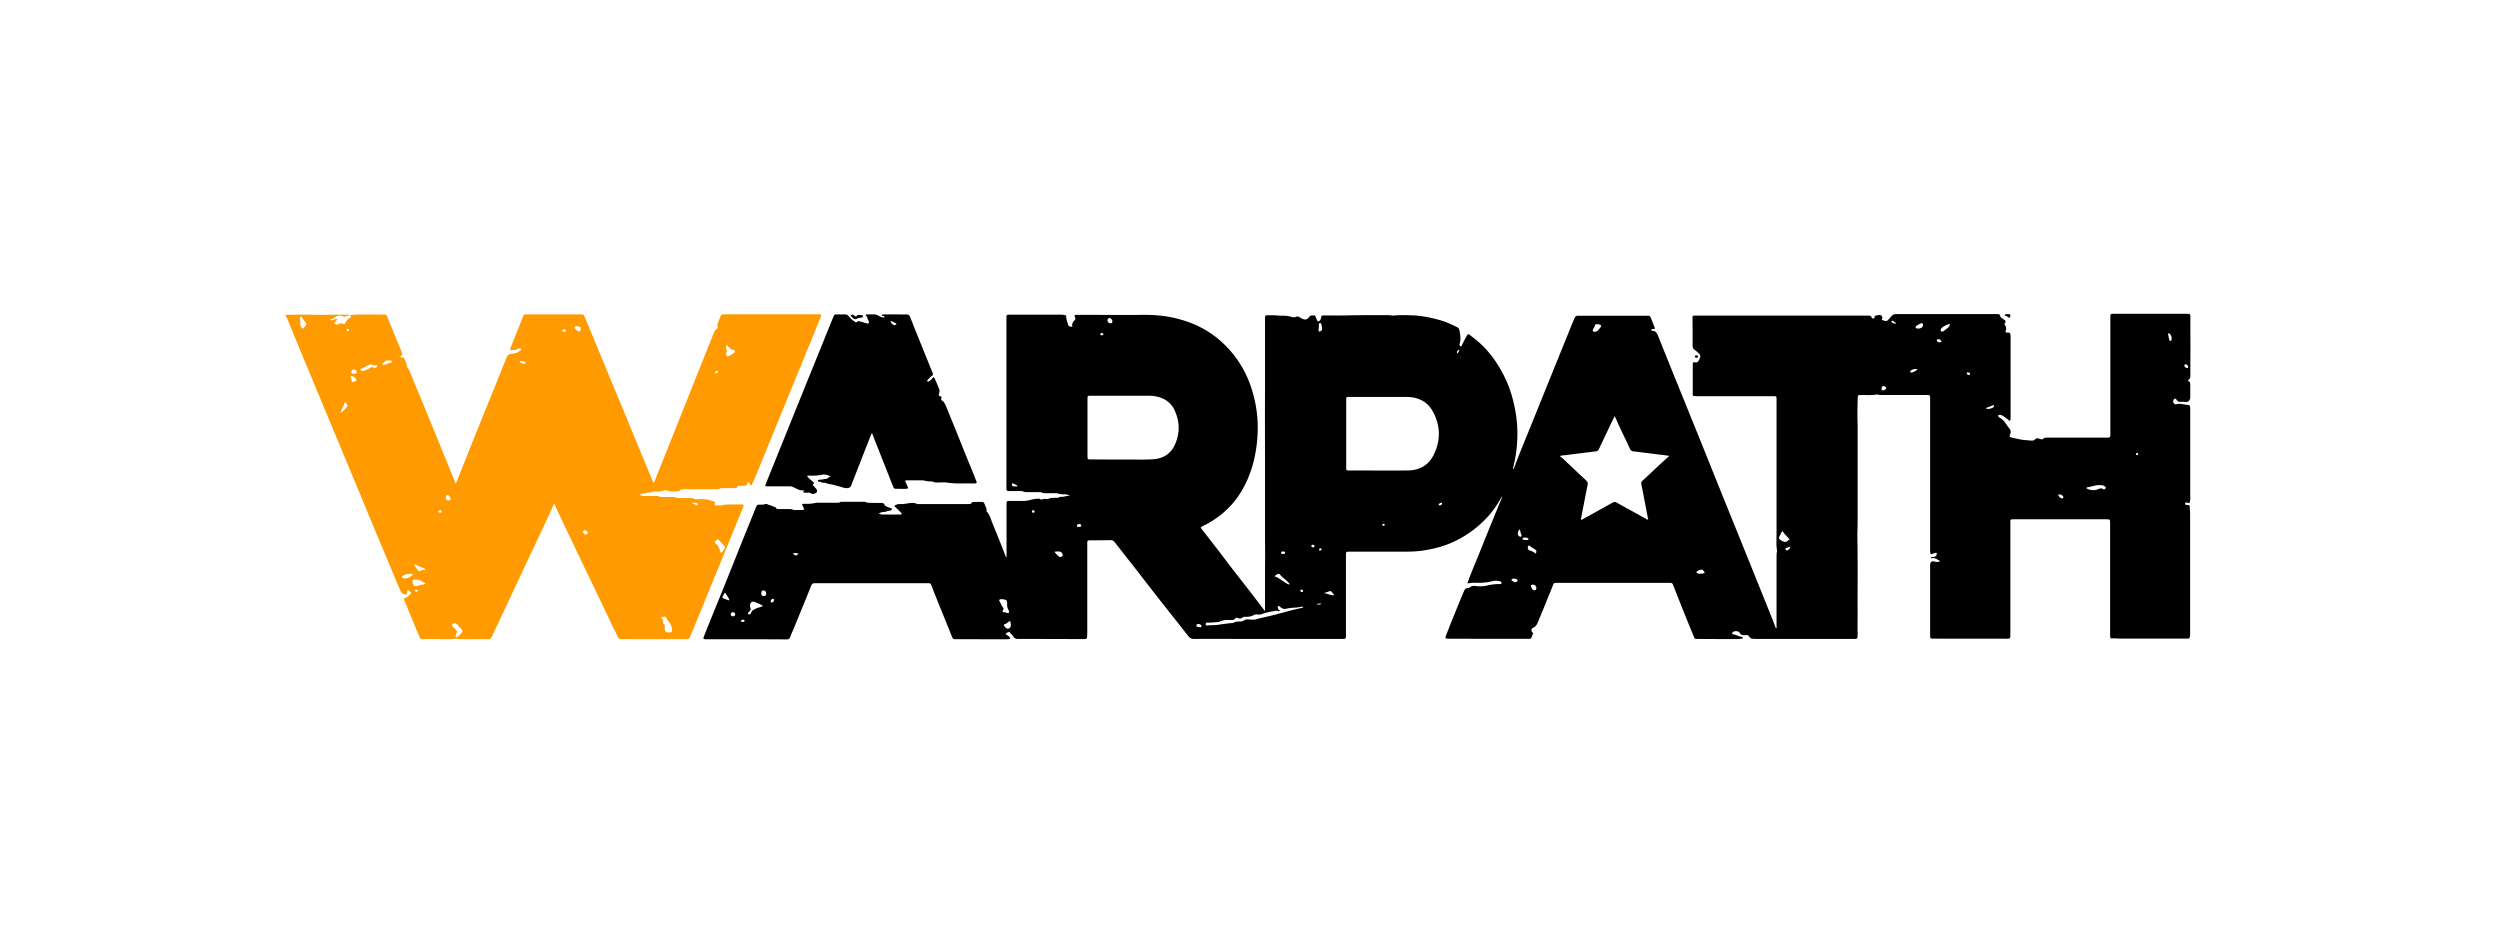 <svg xmlns="http://www.w3.org/2000/svg" xml:space="preserve" width="210" height="80" style="enable-background:new 0 0 210 80"><path d="M158.06 26.87c.01 0 .01.01.02.01.42.11.36.18.7-.2.03-.04.07-.07.1-.11.11-.14.26-.19.44-.19 1.03.01 2.05 0 3.08 0h5.4c.11.01.2.04.22.17.01.08.08.13.15.18l.21.15c.11.09.12.12.04.25-.05.08-.05.14.01.21.1.12.11.24.06.39-.06.16-.01.21.15.21.19 0 .22.02.24.2.01.06.01.13.01.2V35.18c0 .06-.01.13-.07.15-.07.03-.1-.05-.14-.08-.15-.13-.31-.24-.48-.34a.364.364 0 0 0-.27-.06c-.09.02-.11.09-.05.16a.7.7 0 0 0 .1.08c.21.12.37.28.5.48.1.14.19.29.31.42.14.16.12.35.05.53-.05.13-.03.2.11.23.4.08.79.2 1.2.22.17.01.35.04.52.04.11 0 .2-.01.27-.1.11-.13.26-.09.39-.05.13.04.24.1.35-.05.03-.04.11-.04.16-.04.1-.01.2-.01.31-.01h4.72c.41 0 .4.02.4-.39v-9.75c0-.24.02-.26.26-.26h6.29c.1 0 .16.05.17.16v.17c0 1.24.01 2.47 0 3.71v1c.01.36 0 .36-.23.6.21.02.22.17.22.31.01.36 0 .71 0 1.07 0 .12-.04.23-.14.31-.06.06-.13.09-.22.08-.17-.03-.33-.01-.5-.02-.11 0-.19-.03-.26-.13-.09-.14-.15-.16-.22-.11-.09.07-.12.24-.06.34.06.08.15.13.25.1.24-.07.46-.01.69.03l.26.03c.15.02.17.05.19.19.01.06.01.12.01.17v7.48c0 .09 0 .17-.02.26-.03.16-.06.17-.2.13-.03-.01-.05-.02-.08-.03-.06-.02-.1-.01-.12.06-.01.06 0 .12.07.14.05.01.1.01.15.01.11 0 .16.04.16.15.01.23.03.46.03.7v9.9c0 .11 0 .22-.02.33-.02.09-.07.14-.16.14h-5.75c-.21 0-.42-.04-.63-.01-.09.01-.14-.04-.15-.12-.01-.09-.01-.19-.01-.28v-9.25c0-.36 0-.36-.36-.36h-7.67c-.39 0-.35 0-.35.36v9.48c-.02.14-.05.18-.19.19-.15.01-.31 0-.46 0h-5.14c-.26 0-.52-.01-.79-.01-.09 0-.14-.04-.15-.12-.01-.07-.01-.14-.01-.22v-5.86c.02-.24.14-.34.38-.27.12.03.23.05.34.02.04-.01.07-.03.07-.07 0-.04-.03-.06-.06-.07-.09-.03-.17-.08-.25-.12a.39.39 0 0 0-.28-.04c-.05.01-.12.03-.12-.05 0-.07.07-.06.12-.06h.11c.15-.01.25-.13.25-.27 0-.06-.05-.07-.09-.07-.09 0-.17.04-.25.08-.15.06-.19.04-.21-.12-.01-.09-.01-.19-.01-.28V33.56c0-.41.01-.38-.38-.38h-3.54c-.15 0-.31 0-.46-.03-.04-.01-.09-.02-.13-.01-.43.08-.87.03-1.31.04-.24.01-.25.01-.26.24-.02.73-.04 1.45-.01 2.18v8.33c0 .42-.03.84-.02 1.26.04 2.14.01 4.27.02 6.41 0 .54-.02 1.09 0 1.63v.15c-.01.27-.04.29-.31.29h-7.98c-.16 0-.32 0-.48-.01-.13-.01-.24-.03-.31-.16-.08-.13-.19-.18-.36-.15-.2.04-.37-.02-.48-.21-.08-.15-.46-.16-.57-.03-.08.08-.06.17.06.18.22.02.41.16.62.19.07.01.14.03.18.1-.01.06-.06.05-.1.06-.12.02-.24.04-.37.04-1.11 0-2.23 0-3.34-.01-.24 0-.24 0-.33-.23-.59-1.41-1.15-2.83-1.71-4.25-.09-.22-.09-.23-.34-.23h-9.46c-.23 0-.23 0-.32.22-.41 1.04-.84 2.06-1.26 3.09-.08.2-.19.37-.4.46-.17.08-.18.26-.05.4.03.04.05.07.04.11-.05.11-.09.23-.14.34-.03.06-.08.08-.14.08h-.13c-2.22 0-4.44 0-6.66-.01-.31 0-.33-.03-.22-.31.46-1.18.94-2.36 1.43-3.54.03-.07.07-.15.1-.22.05-.11.12-.18.25-.18.09 0 .17-.04.24-.09.13-.09.27-.11.43-.09.33.05.66.04 1-.04.33-.08.67-.12 1.02-.12.06 0 .16.03.17-.08.01-.09-.05-.14-.14-.16-.17-.03-.33-.06-.5-.02-.04.01-.09.01-.13.02-.53.14-1.06.15-1.6.13-.15-.01-.3.05-.49.05.3-.85.64-1.65.97-2.45.32-.8.65-1.61.97-2.41.33-.8.66-1.61 1-2.44-.09.05-.11.12-.14.17-.47.86-1.08 1.6-1.82 2.25-.46.41-.96.75-1.49 1.06-1.03.59-2.15.92-3.32 1.08-.46.06-.91.08-1.37.08h-4.68c-.31 0-.32 0-.32.31v6.61c0 .43 0 .41-.4.41h-7.3c-1.68 0-3.37-.01-5.05 0-.21 0-.36-.06-.49-.23-.7-.9-1.41-1.79-2.12-2.69-.74-.94-1.48-1.89-2.21-2.84l-1.86-2.37c-.11-.14-.23-.18-.41-.17-.5.02-1 .01-1.51.02h-.22c-.11 0-.16.06-.16.16v7.66c0 .1-.01.2-.01.3-.01.11-.07.17-.19.17h-.15c-1.79 0-3.58-.01-5.38-.01-.09 0-.19 0-.28-.03-.07-.02-.14-.05-.17-.12-.06-.13-.17-.22-.26-.32-.12-.14-.14-.14-.29-.06-.04.03-.09.05-.12.1 0 .07.06.07.1.1.06.04.12.08.18.13.04.04.11.08.09.14-.02.07-.1.07-.17.08-.07.01-.15.01-.22.01-1.38 0-2.75-.01-4.13-.01h-.11c-.13.01-.19-.05-.24-.17-.47-1.17-.95-2.34-1.42-3.52-.11-.26-.2-.53-.31-.79-.09-.22-.09-.22-.34-.22H68.45c-.16 0-.25.05-.31.21-.49 1.23-1 2.45-1.5 3.68-.09.21-.19.41-.26.62-.06.16-.16.22-.33.21-1.01-.01-2.02-.01-3.04-.01h-3.63c-.32 0-.34-.02-.22-.32.44-1.11.9-2.23 1.35-3.34.6-1.47 1.18-2.94 1.77-4.41.4-1 .81-1.99 1.21-2.99.1-.24.11-.25.37-.25.14 0 .29.01.43-.05.1-.05.19.05.29.07.15.03.3.11.45.16.07.02.14.04.17.12.04.08.12.07.19.07h.87c.12 0 .23 0 .34.05.09.05.2.03.3.03h.5c.14-.01.17-.05.11-.18-.03-.07-.07-.14-.11-.21-.04-.08-.01-.12.07-.13h.15c.31.01.61-.01.91-.08.07-.02.14-.01.22-.01h1.55c.09 0 .19 0 .27-.05.06-.04.14-.03.21-.03h1.75c.05 0 .11-.01.15.01.22.11.46.07.69.08.23.01.45 0 .68.01.12 0 .22.03.25.16.02.06.07.09.12.11.14.06.28.13.43.17.09.02.1.08.03.14-.03.03-.07.07-.11.07-.2-.01-.37.12-.57.11-.13-.01-.23.07-.39.1.11.07.21.11.31.11h1.49c.04 0 .09.01.12-.04.03-.06-.02-.09-.06-.13-.13-.14-.26-.27-.4-.4-.18-.17-.18-.17.04-.26.08-.03.15-.05.23-.05.27.02.54-.03.8-.07.22-.03.45-.06.66.05.06.03.14.02.22.02h4.15c.1 0 .2 0 .26-.11.04-.06.11-.07.18-.07h.66c.12 0 .19.05.23.16.07.2.2.38.17.6 0 .02 0 .05.02.06.28.29.35.68.5 1.03.34.81.66 1.63.98 2.45.05.11.09.23.14.36.06-.04.04-.1.04-.14v-4.34c0-.24.02-.26.26-.26h1.11c.17 0 .34-.02.51-.06.28-.07.58-.14.87-.13h.02c.12.13.24.04.37.02.13-.01.28.03.39-.02.24-.09.49-.07.73-.08.06 0 .11-.01.17-.04.04-.02.08-.05.12-.04.25.03.48-.09.76-.09a.834.834 0 0 0-.41-.12c-.2.01-.41 0-.6-.07-.09-.03-.19-.02-.28-.02h-.72a.88.88 0 0 1-.36-.06c-.08-.04-.17-.03-.26-.03h-.83c-.17 0-.33.01-.49-.07-.05-.03-.13-.02-.19-.02h-.9c-.25 0-.28-.03-.28-.27V26.59c0-.11.06-.16.16-.16h4.34c.13 0 .26.01.39.03.07.01.13.05.13.12-.01.21.08.4.13.59.06.24.11.28.39.27-.06-.22.03-.39.19-.54.08-.07.07-.16.03-.26-.07-.16-.05-.18.12-.19.12-.01.25 0 .37 0 1.81 0 3.63.01 5.44 0 1.08 0 2.14.14 3.17.46 1.18.36 2.24.94 3.16 1.76 1.49 1.33 2.4 2.99 2.83 4.93.21.92.29 1.85.25 2.79-.07 1.55-.39 3.04-1.11 4.43-.74 1.44-1.84 2.51-3.27 3.26-.1.05-.2.09-.29.15-.12.07-.13.08-.04.19.23.3.47.6.7.9.51.66 1.02 1.31 1.51 1.98.15.2.31.4.46.59.82 1.05 1.64 2.1 2.44 3.16.07.09.14.18.22.28v-2.98c0-.62.01-1.25.01-1.87 0-.54-.01-1.09-.01-1.63v-6.1c0-1.94-.01-3.88 0-5.82v-6.26c.01-.16.04-.19.2-.19.28 0 .55 0 .83.02.12.01.25.02.37.02.29-.01.57.02.84.1a.5.5 0 0 0 .38-.01c.1-.05.2-.02.29.04.07.04.13.09.21.12.27.12.41.09.59-.14.08-.11.17-.14.3-.14.2 0 .22.02.28.22.01.03.02.07.04.1.04.07.05.19.16.18.1-.01.15-.11.19-.19.01-.02.01-.04.02-.06.04-.24.04-.24.3-.24.69 0 1.38.01 2.08-.01.94-.02 1.88-.02 2.82-.02.25 0 .49-.01.74.03.09.01.19.01.28 0 .49-.05.97-.03 1.46-.01.8.03 1.57.19 2.34.41.48.13.93.35 1.38.56.13.06.21.15.23.29.08.37.14.74.02 1.12-.01.04-.02.07-.01.11.02.05.04.1.1.11.05.01.07-.04.09-.08.11-.21.21-.43.33-.64.23-.43.2-.33.5-.11 1.27.92 2.16 2.14 2.83 3.54.44.92.7 1.89.87 2.89.13.8.17 1.6.12 2.41-.04.74-.15 1.47-.34 2.19-.01.03-.02.07.01.12.06-.06.08-.13.11-.2.39-1.06.83-2.1 1.25-3.14 1.18-2.92 2.36-5.84 3.54-8.75.08-.2.17-.4.25-.6.06-.14.15-.2.3-.2h5.87c.12 0 .19.06.23.16.11.27.22.54.32.81.05.14.04.15-.1.15a.27.27 0 0 0-.19.06c.02.08.09.09.15.09.24.03.34.18.42.38.32.8.64 1.59.96 2.39.89 2.2 1.78 4.39 2.67 6.59.48 1.19.95 2.37 1.43 3.56.67 1.66 1.34 3.31 2.01 4.97.84 2.08 1.68 4.15 2.51 6.23.1.24.19.49.28.73.02.05.03.11.09.14.04-.06.02-.13.02-.19v-5.78c0-.15 0-.31.03-.46.01-.04.01-.09.01-.13-.08-.46-.04-.91-.04-1.37V33.58c0-.3 0-.3-.3-.3h-6.34c-.48 0-.4-.04-.4-.39V30.6c.01-.15.04-.19.19-.16.17.03.26-.05.33-.19.03-.06.06-.12.08-.18.06-.15.04-.28-.1-.39-.12-.1-.22-.22-.35-.3a.308.308 0 0 1-.15-.25c-.01-.07-.01-.15-.01-.22 0-.74 0-1.48-.01-2.22 0-.15.02-.17.17-.18h14.63c.11 0 .2.03.24.14.01.04.04.07.09.09.08.04.16.01.16-.08 0-.14.08-.15.18-.16.4-.14.57.1.42.37zm-44.98 9.55v2.81c0 .29 0 .29.3.29h.35c1.51 0 3.02.01 4.52 0 1.02-.01 1.79-.47 2.22-1.39.56-1.2.52-2.42-.12-3.58-.36-.66-.95-1.05-1.7-1.17a3.9 3.9 0 0 0-.59-.04h-4.81c-.14.01-.16.03-.17.17v2.91zM94.22 38.6h.7c.64 0 1.28.02 1.92-.02.82-.05 1.47-.42 1.83-1.18.46-.99.45-2-.03-2.99-.26-.53-.69-.87-1.25-1.04-.32-.1-.66-.13-.99-.13h-4.74c-.31 0-.31 0-.31.32v4.79c.01.22.02.24.23.24h.13c.84.01 1.67.01 2.51.01zm44.23 5.05c-.04-.22-.08-.42-.12-.61-.15-.79-.3-1.58-.46-2.38-.02-.11 0-.19.09-.27.72-.66 1.43-1.35 2.16-2 .03-.03.08-.04.06-.11l-1.25-.15c-.57-.07-1.14-.15-1.71-.21a.36.36 0 0 1-.31-.23c-.34-.76-.73-1.5-1.06-2.27-.06-.14-.13-.28-.22-.47-.08.18-.14.3-.21.43l-1.11 2.34c-.06.13-.15.19-.29.2-.17.01-.33.04-.5.06-.66.08-1.33.16-1.99.25-.16.02-.33.01-.5.08.13.11.24.2.35.3.62.58 1.23 1.17 1.86 1.75.11.11.15.21.12.36-.19.94-.37 1.88-.55 2.82-.01.04-.03.08.02.13.03-.01.06-.02.09-.04.84-.46 1.68-.93 2.52-1.4.13-.07.23-.09.36-.01.79.44 1.58.87 2.37 1.31.07.04.14.11.28.12zm-28.97 7.33c-.09-.04-.16-.01-.23 0-.11.02-.21.04-.32.05-.29.02-.58.03-.87.1-.19.04-.34.01-.48-.11-.06-.06-.13-.13-.25-.12.01.17.01.34.24.42-.18.03-.31-.03-.44-.01-.39.07-.77.14-1.14.27-.1.04-.21.06-.32.04a.543.543 0 0 0-.36.05c-.23.13-.47.15-.72.14-.07 0-.15 0-.21.05-.11.12-.24.12-.38.06-.08-.04-.19-.05-.24.03-.1.15-.24.13-.39.13-.3-.01-.6-.01-.88.12-.09.04-.2.05-.3.06-.25.02-.51.05-.76.04-.08 0-.15.01-.15.12 0 .09.05.14.16.12.3-.04.6-.01.89-.06.32-.05.65-.09.97-.13.12-.02.24.01.34-.05.16-.09.32-.09.49-.09.14 0 .27-.03.39-.11.11-.07.23-.08.35-.07.21.02.43.04.63-.01.49-.13.99-.23 1.49-.36.76-.19 1.52-.42 2.28-.58.09-.02.16-.02.21-.1zm-25.29-.65h-.07c-.19.01-.23.07-.13.23.09.16.15.35.28.49.03.03.03.08.02.12-.01.07-.12.14-.06.22.05.07.15.02.23.05.03.01.06.02.08.03.06.02.13.05.19.01.07-.06.01-.13 0-.2 0-.03-.01-.06-.03-.08-.1-.15-.1-.31-.1-.48 0-.3-.05-.35-.35-.37-.01-.02-.04-.02-.06-.02zm-20.1.57c-.22-.16-.46-.23-.67-.33-.24-.11-.44.06-.42.32 0 .06.02.13.04.19.04.1.01.18-.07.25-.05.04-.09.1-.13.15-.02.03-.02.07.01.1s.06.04.1.03c.08-.02.12-.08.15-.15.03-.06.05-.14.12-.18.14-.08.27-.17.42-.22.14-.04.29-.07.45-.16zm112.24-10.15c-.33-.01-.65.15-.99.18-.03 0-.06.02-.07.05-.01.04.03.07.06.08.29.13.6.15.89.04.16-.06.28-.13.44-.01.07.05.16 0 .21-.07.05-.07-.02-.12-.07-.17-.04-.04-.09-.05-.14-.07-.1-.03-.21-.03-.33-.03zm-26.59 3.86c-.13.1-.15.23-.21.34-.13.24-.17.31.19.5.06.03.12.05.18.06.06.02.13.01.19-.03.08-.06.16-.11.24-.17l-.31-.34c-.1-.1-.2-.21-.28-.36zm-42.67 3.81c.21.06.37.17.52.27.18.12.34.24.53.34.06.03.14.1.19.04.04-.05-.06-.1-.1-.15-.2-.25-.5-.4-.69-.66-.04-.06-.12-.06-.18-.04a.46.46 0 0 0-.27.2zm26.88-20.55c.08 0 .16-.02.22-.07.08-.06.14-.14.21-.22.17-.22.15-.29-.13-.34-.05-.01-.1-.01-.15-.01-.04 0-.1.02-.11.06-.02.15-.13.26-.18.39-.05.12.01.19.14.19zm-49.1 24.29c-.17.09-.28.23-.45.27-.07.02-.09.08-.05.14.03.05.07.09.11.14.08.09.18.13.29.08.11-.05.16-.15.16-.26a.988.988 0 0 0-.06-.37zm78.88-24.95c-.23.09-.47.18-.65.37-.05.05-.1.17-.03.24.08.08.17.02.25-.04.13-.1.26-.18.37-.3.05-.05.1-.11.11-.19.01-.03.01-.07-.05-.08zm-34.71 19.3c.06-.25.05-.29-.12-.39-.12-.07-.24-.14-.35-.22-.04-.03-.09-.09-.15-.06-.07.04-.07.12-.06.2.01.09.05.18.14.2.2.04.36.14.54.27zm-40.44-.16c.11.18.24.29.37.4.07.06.21.04.28-.03.07-.07.04-.15 0-.22a.286.286 0 0 0-.23-.17c-.13-.01-.26-.01-.42.02zM161.1 27.6c.27 0 .41-.1.43-.28.01-.14-.08-.21-.2-.15-.12.06-.24.13-.36.21-.09.06-.08.16.02.2.04.02.09.02.11.02zM60.89 49.78c-.07.11-.13.2-.17.29-.06.11-.04.15.07.2.12.05.24.09.36.14.03.01.08.02.1-.01a.11.11 0 0 0 0-.08c-.11-.17-.2-.36-.36-.54zm81.95-1.58c.09-.01.18-.03.28-.04.04-.01.07-.02.06-.07 0-.07-.16-.24-.23-.24-.15.01-.3.06-.41.16-.05.05-.05.1.02.14.09.03.18.05.28.05zm-32.08-20.5v.08c.01.05.04.08.09.07.09-.01.22-.13.21-.22-.01-.14-.04-.27-.07-.41-.01-.06-.06-.08-.11-.08-.07 0-.08.05-.09.1 0 .14-.01.28-.03.46zm18.29 21.69c.01-.16-.13-.29-.31-.28-.12.01-.17.07-.12.19.02.07.06.13.1.19.05.09.13.1.23.08.09-.01.1-.1.1-.18zm-65.1.44c0 .16.05.23.19.23.14.01.22-.06.22-.17.01-.18-.07-.28-.22-.29-.13-.01-.18.06-.19.23zm48.13.18c-.08-.15-.16-.23-.25-.31-.04-.04-.1-.07-.16-.04-.14.07-.3.09-.45.16.28.04.53.19.86.19zM93.44 27c0-.1-.04-.17-.15-.25-.09-.06-.16-.05-.22.04-.1.14-.02.31.16.36.13.03.21-.02.21-.15zm88.98 1.44c0-.14-.05-.27-.14-.38-.03-.04-.07-.08-.13-.05-.04.02-.03.08-.02.12l.09.42c.01.05.03.08.09.08s.09-.03.1-.09c.01-.02.01-.06.01-.1zm-54.75 16.02c-.16.14-.19.28-.16.44.01.09.08.14.15.17.04.02.09.02.12-.01.04-.03.04-.08.02-.12-.06-.14-.09-.29-.13-.48zm-.51 4.14c-.01 0-.06.01-.1.02-.04.01-.08.04-.09.08-.01.05.03.08.07.1.07.04.14.08.21.11.07.02.21-.06.22-.14.02-.09-.07-.1-.12-.13-.04-.03-.1-.04-.19-.04zm39.68-14.34c0 .05.01.06.03.07.17.06.5-.03.61-.16.03-.03.04-.07.01-.1-.02-.04-.06-.03-.1-.02-.19.08-.37.15-.55.21zm-5.76-3.24c-.23-.07-.41 0-.57.11-.04.03-.06.07-.04.11.02.06.08.07.13.05.17-.05.33-.13.48-.27zm-3.03 1.62c-.01.1.03.15.13.15.12 0 .24-.09.26-.19.01-.07-.1-.15-.22-.17-.1 0-.17.08-.17.21zM61.57 51.77c.12 0 .18-.06.18-.17 0-.11-.07-.17-.18-.17a.18.18 0 0 0-.19.17c0 .1.07.17.19.17zm111.31-10.21c.06.15.15.24.27.29.04.02.1.04.14-.01.04-.05.04-.11 0-.16-.1-.12-.22-.18-.41-.12zm-44.7 3.8c.07-.02.2.04.21-.06.01-.09-.12-.13-.21-.14a.605.605 0 0 0-.19 0c-.06.01-.09.04-.09.1 0 .05.03.08.08.09.06 0 .13.01.2.01zm-27.42 7.32h.06c.04 0 .09-.01.11-.06.02-.05-.01-.08-.04-.11-.08-.09-.19-.1-.3-.08-.06.01-.09.05-.09.11 0 .05.02.08.06.1.06.04.13.04.2.04zm-15.3-11.83c0-.02.01-.03.01-.05-.11-.06-.21-.12-.32-.17-.04-.02-.08-.05-.12-.01-.04.03-.02.08-.02.12.01.06.04.11.11.11.12.01.23.02.34 0zm77.65-12.15c-.08-.1-.14-.22-.3-.21-.05 0-.09.01-.11.06-.02.05 0 .1.04.14.08.08.22.09.37.01zm20.7 2.13c0-.07-.04-.12-.09-.17-.08-.08-.16-.09-.2-.03-.06.08-.02.15.03.21.05.05.11.07.18.07.04 0 .07-.03.08-.08zM90.62 44.26c.09-.01.19.01.2-.11.01-.08-.05-.13-.16-.13-.12 0-.2.06-.2.15.01.12.1.08.16.09zm59.77 1.65c-.12.04-.22.08-.32.11-.07.02-.11.06-.08.14.04.08.09.1.17.06.13-.06.2-.16.23-.31zm-83.78.58c.17.21.33.21.46.02-.15-.05-.3-.08-.46-.02zm-1.59 3.91c0-.06-.03-.1-.09-.1-.09 0-.19.1-.19.2 0 .05.01.1.07.11.09.01.21-.11.21-.21zm42.93-3.98c-.03-.09-.1-.1-.17-.1-.08 0-.15.02-.16.11-.01.07.08.12.17.11.08 0 .14-.04.16-.12zm57.54-15.03c-.01-.09-.09-.1-.16-.11-.05 0-.11 0-.12.06-.01.06.08.16.15.16.07.01.11-.03.13-.11zm-55.22 14.37c-.07 0-.12.03-.11.1.01.09.07.12.15.12.06 0 .11-.03.11-.11-.01-.08-.07-.11-.15-.11zm-47.91 6.49c.08-.01.15-.01.18-.08.02-.03 0-.06-.02-.08-.05-.05-.12-.05-.18-.02a.3.3 0 0 0-.08.04c-.04.04-.03.08.01.11.03.02.07.02.09.03zm96.92-25.06c-.08-.13-.17-.17-.26-.22-.04-.02-.1-.05-.13.02-.02.06.01.1.06.12.1.06.2.07.33.08zm-38.15 15.1c0-.04-.02-.07-.06-.06-.08.02-.15.05-.21.11-.03.03-.02.07.02.09.06.04.11.02.16-.01.06-.02.1-.06.09-.13zm-28.45-14.2c0-.07-.04-.09-.09-.11-.08-.02-.17.03-.17.09s.05.08.11.09c.06.01.13.01.15-.07zm-5.77 14.88c-.02-.08-.08-.11-.15-.11-.05 0-.07.03-.08.08-.01.08.06.14.13.13.05-.01.1-.04.1-.1zm22.55 6.67c-.01-.06-.09-.12-.16-.11-.05.01-.07.04-.07.09.01.08.06.11.13.11.06 0 .1-.03.1-.09zm1.47-3.58c-.07 0-.12.03-.12.12 0 .04.02.07.07.07.06 0 .15-.08.14-.13-.02-.05-.06-.05-.09-.06zm.09 4.66c-.13-.03-.26-.05-.4.04.17.07.28 0 .4-.04zm11.39-21.04c.04 0 .06-.04.08-.07.03-.07.11-.12.07-.21 0-.01-.03-.01-.04-.01-.08.03-.11.11-.13.19 0 .04-.02.07.02.1zm-6.09 14.41c0-.05-.03-.07-.08-.08-.06 0-.12-.01-.13.07-.01.05.03.08.08.08.05.01.11 0 .13-.07zm63.19-5.86c.06-.01.1-.04.1-.1 0-.05-.03-.08-.08-.08-.06 0-.11.04-.11.11 0 .05.05.07.09.07z"/><path d="M29.41 26.47c.93-.1 1.86-.03 2.79-.05.25-.01.25 0 .34.22.4.96.79 1.92 1.18 2.88.01.02.02.04.02.06.06.13.09.25-.07.33-.03.02-.06.05-.03.09.02.03.05.04.08.03.19-.05.24.08.3.21.07.17.15.35.17.54 0 .04.02.09.05.12.13.13.18.3.24.46l1.29 3.12c.46 1.12.92 2.23 1.37 3.35.37.9.74 1.8 1.1 2.71.01.02.02.04.05.04.06-.03.06-.09.08-.14 1.05-2.67 2.13-5.33 3.21-7.99.32-.79.64-1.59.96-2.39.1-.24.25-.35.49-.35.22-.01.41-.07.59-.21.07-.05.16-.09.16-.19 0-.05-.19-.08-.28-.01-.17.13-.37.07-.55.12-.08.02-.11-.03-.09-.1.02-.07.04-.14.07-.21.33-.82.66-1.65.99-2.47.09-.22.09-.23.34-.23h4.5c.27 0 .27 0 .38.26.66 1.6 1.33 3.21 1.99 4.81.41.99.82 1.97 1.23 2.96.6 1.46 1.2 2.92 1.8 4.37.24.57.47 1.14.71 1.71 0 .01.02.02.03.03.06-.02.06-.08.08-.12 1.21-3.02 2.42-6.05 3.62-9.07l1.32-3.3c.07-.17.14-.33.3-.44.07-.05.09-.12.06-.19-.05-.11-.01-.21.03-.32.07-.17.14-.34.2-.51.05-.15.15-.21.31-.2.2.01.41 0 .61 0h7.3c.29 0 .3.02.19.29-.6 1.47-1.2 2.93-1.8 4.4-1.23 3.01-2.46 6.02-3.69 9.02-.08.19-.16.37-.25.56-.02.05-.05.1-.11.09-.05-.01-.06-.06-.07-.1-.01-.02-.01-.04-.02-.06-.03-.05-.06-.08-.12-.08-.06.01-.08.05-.1.1-.06.17-.06.17-.24.18h-.26c-.13 0-.26-.02-.35.13-.02.09-.11.07-.18.07-.34 0-.68 0-1.03.01-.1 0-.2 0-.3.05-.07.03-.14.03-.21.03-.9 0-1.79.01-2.69.01-.16 0-.3.01-.43.12-.03.02-.06.05-.1.05-.27 0-.55.07-.82-.04a.537.537 0 0 0-.43-.01c-.17.07-.34.06-.51.07-.17 0-.34-.03-.49.07-.02.01-.06.01-.09.01-.32 0-.62.1-.93.18.26.15.53.11.79.11h.57c.11 0 .22 0 .32.05.09.04.18.04.28.04h.72c.16 0 .32 0 .47.06.08.03.17.03.26.03h.76c.16 0 .32-.01.47.07.06.03.14.02.21.02h.44c.35-.02.67.11.99.19.08.02.08.09.07.16-.02.17-.02.18.16.18.21-.01.42.03.62-.06.05-.02.11-.01.17-.02.41 0 .82-.01 1.22-.01.05 0 .1 0 .15.01.08.01.11.06.09.14-.01.04-.03.08-.05.12-.38.92-.75 1.84-1.13 2.77-1.03 2.51-2.05 5.02-3.08 7.53-.08.19-.17.37-.24.56-.05.15-.15.19-.3.19-.68-.01-1.35 0-2.03 0-1.11 0-2.23 0-3.34-.01h-.17c-.1 0-.16-.05-.2-.14-.21-.43-.43-.86-.63-1.29-.59-1.24-1.18-2.48-1.78-3.72-.87-1.82-1.74-3.63-2.6-5.45-.1-.22-.2-.44-.29-.66-.01-.03-.02-.05-.06-.06-.05.01-.06.05-.08.09-.72 1.62-1.5 3.22-2.25 4.82-.78 1.67-1.56 3.33-2.34 5-.19.4-.39.79-.57 1.2-.07.17-.18.22-.35.22-.41-.01-.82 0-1.22 0-.34 0-.67.02-1-.01-.52-.04-1.04.03-1.57.01-.52-.02-1.03-.01-1.55-.01h-.15c-.11.01-.18-.04-.22-.14-.1-.24-.21-.48-.31-.72-.31-.75-.62-1.51-.93-2.26-.03-.07-.05-.14-.07-.2-.02-.07 0-.11.09-.14.2-.05.32-.22.47-.35.03-.03.03-.07 0-.1a.573.573 0 0 0-.11-.11c-.04-.04-.08-.1-.15-.07-.06.02-.04.09-.04.14-.03.21-.08.24-.29.17a.473.473 0 0 1-.29-.28c-.16-.39-.33-.78-.49-1.17-.43-1.03-.86-2.05-1.29-3.08-.6-1.43-1.19-2.86-1.78-4.29-.71-1.7-1.42-3.41-2.13-5.11-.75-1.81-1.51-3.62-2.26-5.44-.52-1.24-1.03-2.49-1.54-3.73a.755.755 0 0 0-.13-.23c-.06-.07-.02-.11.05-.12.05-.01.1-.01.15-.01.74 0 1.49-.02 2.23 0 .89.03 1.77-.03 2.66 0 .12-.01.22-.02.31.03-.1 0-.2.02-.29.08-.11.07-.22.06-.33.02-.26-.1-.5-.05-.71.13a.35.35 0 0 1-.17.09c-.05.01-.16-.01-.13.08.02.07.11.04.18.02.05-.01.09-.04.14-.06.04-.02.08-.03.12-.04.04-.01.08 0 .1.03.02.04 0 .07-.03.09-.09.06-.15.16-.22.24.11.11.22.17.37.08.12-.08.25-.09.39-.03.09.04.17.01.2-.1.06-.17.18-.29.34-.38.14-.07.14-.1.04-.25zm26.1 25.42c.15.08.18.21.19.35 0 .06.01.13.05.16.11.08.1.17.09.29-.03.34.07.45.42.43.18-.01.2-.03.19-.21-.02-.31-.14-.57-.35-.79-.04-.04-.07-.09-.1-.14-.09-.2-.09-.2-.3-.16-.06.01-.12 0-.19.07zm-17.24 1.52c0 .04-.01.07.02.1.04.04.08.01.12-.01.17-.11.3-.25.41-.41.04-.06.04-.14-.02-.2-.15-.16-.3-.33-.46-.49-.08-.08-.26-.05-.34.04-.06.07-.05.15.07.23.12.09.19.21.29.32.05.05.05.1.01.15-.07.09-.08.18-.1.27zm22.32-6.96c.13-.11.18-.26.27-.38.06-.08.05-.14-.01-.21-.15-.16-.29-.32-.44-.48-.03-.03-.06-.07-.11-.06-.1.02-.17.08-.23.15-.06.07 0 .15.06.19.2.16.27.39.36.61.02.05.02.12.1.18zm-24.84 2.58c-.13-.12-.29-.18-.42-.26-.18-.12-.38-.08-.57-.07-.06 0-.12.04-.11.11.02.12.06.24.1.36.02.05.07.07.12.07.08.01.16-.01.23-.04.14-.06.28-.09.42-.1.08-.01.15-.01.23-.07zm25.37-19.54c-.16.08-.13.2-.11.33.03.14.06.15.19.09.15-.06.29-.14.42-.24.06-.04.13-.08.11-.17-.03-.09-.08-.13-.18-.12-.08.02-.13-.04-.19-.09l-.23-.23c-.03-.03-.07-.08-.14-.03 0 .15-.06.33.13.46zm-30.88 1.54c.18.16.19.16.38.1.19-.07.37-.17.55-.26.08-.04.13-.05.21 0 .11.08.21.04.28-.06.02-.04.05-.08.02-.12-.02-.03-.07-.03-.1-.02-.13.05-.26.02-.37-.05-.06-.03-.11-.01-.17.01-.26.14-.52.27-.8.4zm-4.99-4.43c-.05.02-.06.08-.06.14.01.16.05.32.03.47-.01.14.07.25.15.35.03.04.07.05.11.01.1-.09.18-.19.23-.31.02-.05.02-.1-.01-.14-.12-.15-.25-.3-.34-.47-.02-.04-.05-.06-.11-.05zm9.45 21.63c-.22-.06-.42-.03-.62.02-.09.02-.16.07-.23.12-.05.04-.09.08-.06.15.02.06.08.05.13.06.32.05.56-.1.78-.35zm1.02-.4c0-.04-.03-.06-.07-.08-.11-.04-.22-.09-.33-.12-.12-.04-.23-.12-.35-.18-.04-.02-.1-.05-.14 0-.03.04 0 .08.02.12.1.13.2.25.3.37.03.04.07.06.11.03.12-.07.24-.09.38-.09.04-.01.07-.02.08-.05zm-7.11-13.18c.01.01.02.01.04.02l.32-.29c.03-.02.05-.05.07-.08.19-.23.19-.28-.02-.48-.01-.01-.03-.01-.07-.01-.08.28-.23.55-.34.84zm3.59-4c.24-.02.45-.14.68-.21.05-.02.05-.07.01-.11a.166.166 0 0 0-.12-.05c-.26-.04-.46.05-.62.26-.02.02-.04.05-.02.08.01.03.04.03.07.03zm16.3-3.25h-.09c-.06 0-.12.02-.14.08-.03.07.01.12.06.17.07.05.13.11.2.16.05.03.11.05.16.01.07-.06.11-.13.1-.23-.01-.08-.06-.12-.14-.15a.37.37 0 0 0-.15-.04zm-18.56 4.51c0-.1-.32-.36-.42-.34-.06.01-.09.05-.07.11.03.1.07.19.09.29.03.11.07.15.18.1.05-.03.11-.04.16-.07.04-.02.06-.05.06-.09zm7.52 9.85v.09c.01.1.07.15.16.18.08.02.16 0 .21-.07.06-.08-.02-.13-.04-.19a.539.539 0 0 0-.07-.13c-.03-.06-.09-.07-.15-.06-.06.01-.09.05-.1.1 0 .04-.01.07-.01.08zm-7.7-10.37c.02 0 .06 0 .1-.01.08-.02.12-.08.11-.16-.01-.1-.17-.2-.29-.18-.1.02-.18.12-.17.22.01.1.06.13.25.13zm19.61 13.34c0-.08-.17-.2-.26-.19-.09.01-.14.07-.13.16.01.11.12.2.22.2.07 0 .17-.1.17-.17zm-5.59-14.4c-.04 0-.09 0-.1.05-.01.04.02.07.05.08.09.05.19.08.29.1.05.01.1 0 .12-.07.01-.06-.02-.1-.07-.11-.11-.03-.2-.04-.29-.05zm14.35 11.9c0 .01 0 .02-.01.03.11.05.23.1.34.16.05.02.1.05.13-.02s-.01-.15-.08-.16c-.13-.01-.26-.01-.38-.01zm-21.04.73c-.01-.07-.05-.11-.11-.11-.08 0-.19.08-.17.13.02.08.09.09.15.09.07 0 .13-.03.13-.11zm10.3-15.09c.07 0 .14-.01.14-.1 0-.08-.07-.11-.14-.1-.08 0-.16.03-.15.12.01.08.09.07.15.08zm12.85 3.28c-.09 0-.2.1-.19.17.01.04.04.06.08.05.09 0 .2-.11.19-.17 0-.04-.04-.04-.08-.05zM35 49.71c.05-.01.1-.01.1-.08 0-.06-.08-.12-.16-.11-.06 0-.1.04-.09.1.02.07.08.09.15.09zm-5.68-21.96c0-.06-.03-.11-.1-.11-.05 0-.11.01-.11.07 0 .07.07.1.14.11.05.01.06-.03.07-.07z" style="fill:#ff9b00"/><path d="M69.78 40.04c-.23-.14-.47-.22-.73-.16-.37.07-.73.09-1.1.07-.04 0-.09-.02-.12.02-.04.06.02.09.05.13.13.14.28.26.42.38.07.06.12.11.01.18-.07.04-.02.09.01.13.08.1.18.19.26.3.11.14.05.3-.12.36-.13.05-.25.06-.37-.02-.14-.1-.29 0-.44-.05-.03-.01-.06 0-.09 0-.1-.01-.11-.04-.05-.12.01-.02.06-.02.04-.07-.33.05-.6-.12-.88-.25a.654.654 0 0 0-.3-.09h-1.98c-.08-.01-.12-.05-.09-.13.02-.06.05-.12.07-.18 1.14-2.82 2.28-5.65 3.42-8.47l2.19-5.4c.1-.26.11-.26.38-.26.19 0 .38.01.57 0 .16-.01.28.04.38.17.15.18.32.34.52.46.06.04.11.06.17-.01.04-.06.12-.05.18-.04.11.02.21.04.32.08.1.04.21.07.31.09.06.02.12.04.16-.02.04-.05.03-.12 0-.17a.888.888 0 0 1-.13-.34c-.01-.07-.1-.08-.14-.15.04-.07.12-.07.19-.07h.55c.18 0 .33.1.49.18.09.04.17.08.27.08.04 0 .1 0 .1-.06 0-.04-.04-.05-.08-.06-.05-.02-.12.01-.16-.06.06-.09.16-.08.25-.08h.85c.33 0 .66.01.98 0 .16 0 .25.06.31.21.33.85.67 1.69 1.01 2.53.27.67.54 1.33.81 2 .02.06.05.12.07.18.05.11.03.19-.08.26-.14.08-.23.22-.34.33-.03.03-.05.06-.03.1.03.04.08.04.12.02.13-.08.26-.17.34-.3.06-.09.1-.06.14.01.05.1.1.2.14.3.08.19.16.39.24.58.06.13.07.24.02.38-.07.2-.06.21.14.3.05.03.09.06.05.12-.06.1-.02.17.06.22.17.12.25.29.33.48.45 1.11.91 2.22 1.35 3.34.38.96.79 1.91 1.16 2.87.02.04.03.08.05.12.03.08 0 .13-.08.14-.06.01-.12.01-.17.01-.35 0-.7-.01-1.05 0-.39.01-.78-.02-1.17-.07-.27-.04-.55-.01-.83-.01-.12 0-.23 0-.34-.06-.06-.03-.13-.03-.19-.03-.19 0-.38-.02-.56-.07-.06-.02-.12-.02-.17-.02h-1.29c-.05 0-.1-.01-.15.05.06.14.13.3.2.45.07.16.05.2-.11.21-.29.01-.58 0-.87 0-.13 0-.19-.08-.23-.19-.38-.98-.78-1.96-1.16-2.94-.18-.48-.39-.95-.56-1.44-.01-.03-.02-.07-.06-.08-.05.01-.05.06-.07.1-.51 1.29-1.01 2.59-1.52 3.88-.05.14-.11.27-.16.41-.05.14-.16.18-.3.2-.25.03-.46-.09-.69-.14-.19-.04-.37-.11-.56-.15-.18-.04-.37-.05-.54-.13-.07-.03-.14-.04-.21-.03-.16.01-.29-.1-.44-.1-.03 0-.05-.03-.05-.06 0-.04.02-.07.06-.08a.31.31 0 0 1 .08-.02c.21.02.4-.08.6-.06.1-.07.2-.18.34-.19zm5.54-12.84c-.14-.09-.28-.16-.42-.22-.04-.02-.1 0-.08.06.05.12.15.22.27.27.08.04.14-.03.23-.11z"/><path d="M71.58 26.43c.07-.01.14.03.2.09.07.08.15.1.21-.01.03-.05.07-.07.13-.06l.3.03c.04 0 .08.02.08.06.01.04-.02.07-.05.09-.05.05-.12.06-.18.06-.1 0-.2.02-.29.08-.11.07-.21.05-.3-.02-.06-.05-.12-.11-.17-.16-.03-.03-.07-.07-.04-.11.02-.04.06-.04.11-.05zM168.63 26.38c.06 0 .1 0 .14.01.06.01.11.05.1.12 0 .07-.02.13-.07.17-.01.01-.05.01-.06 0-.08-.09-.2-.12-.3-.16-.03-.01-.05-.03-.05-.06s.03-.05.06-.05c.07-.02.13-.03.18-.03zM142.64 29.95c0 .07-.05.1-.11.1-.08 0-.15-.01-.16-.1 0-.07.05-.1.11-.1.07-.01.14.01.16.1z"/></svg>